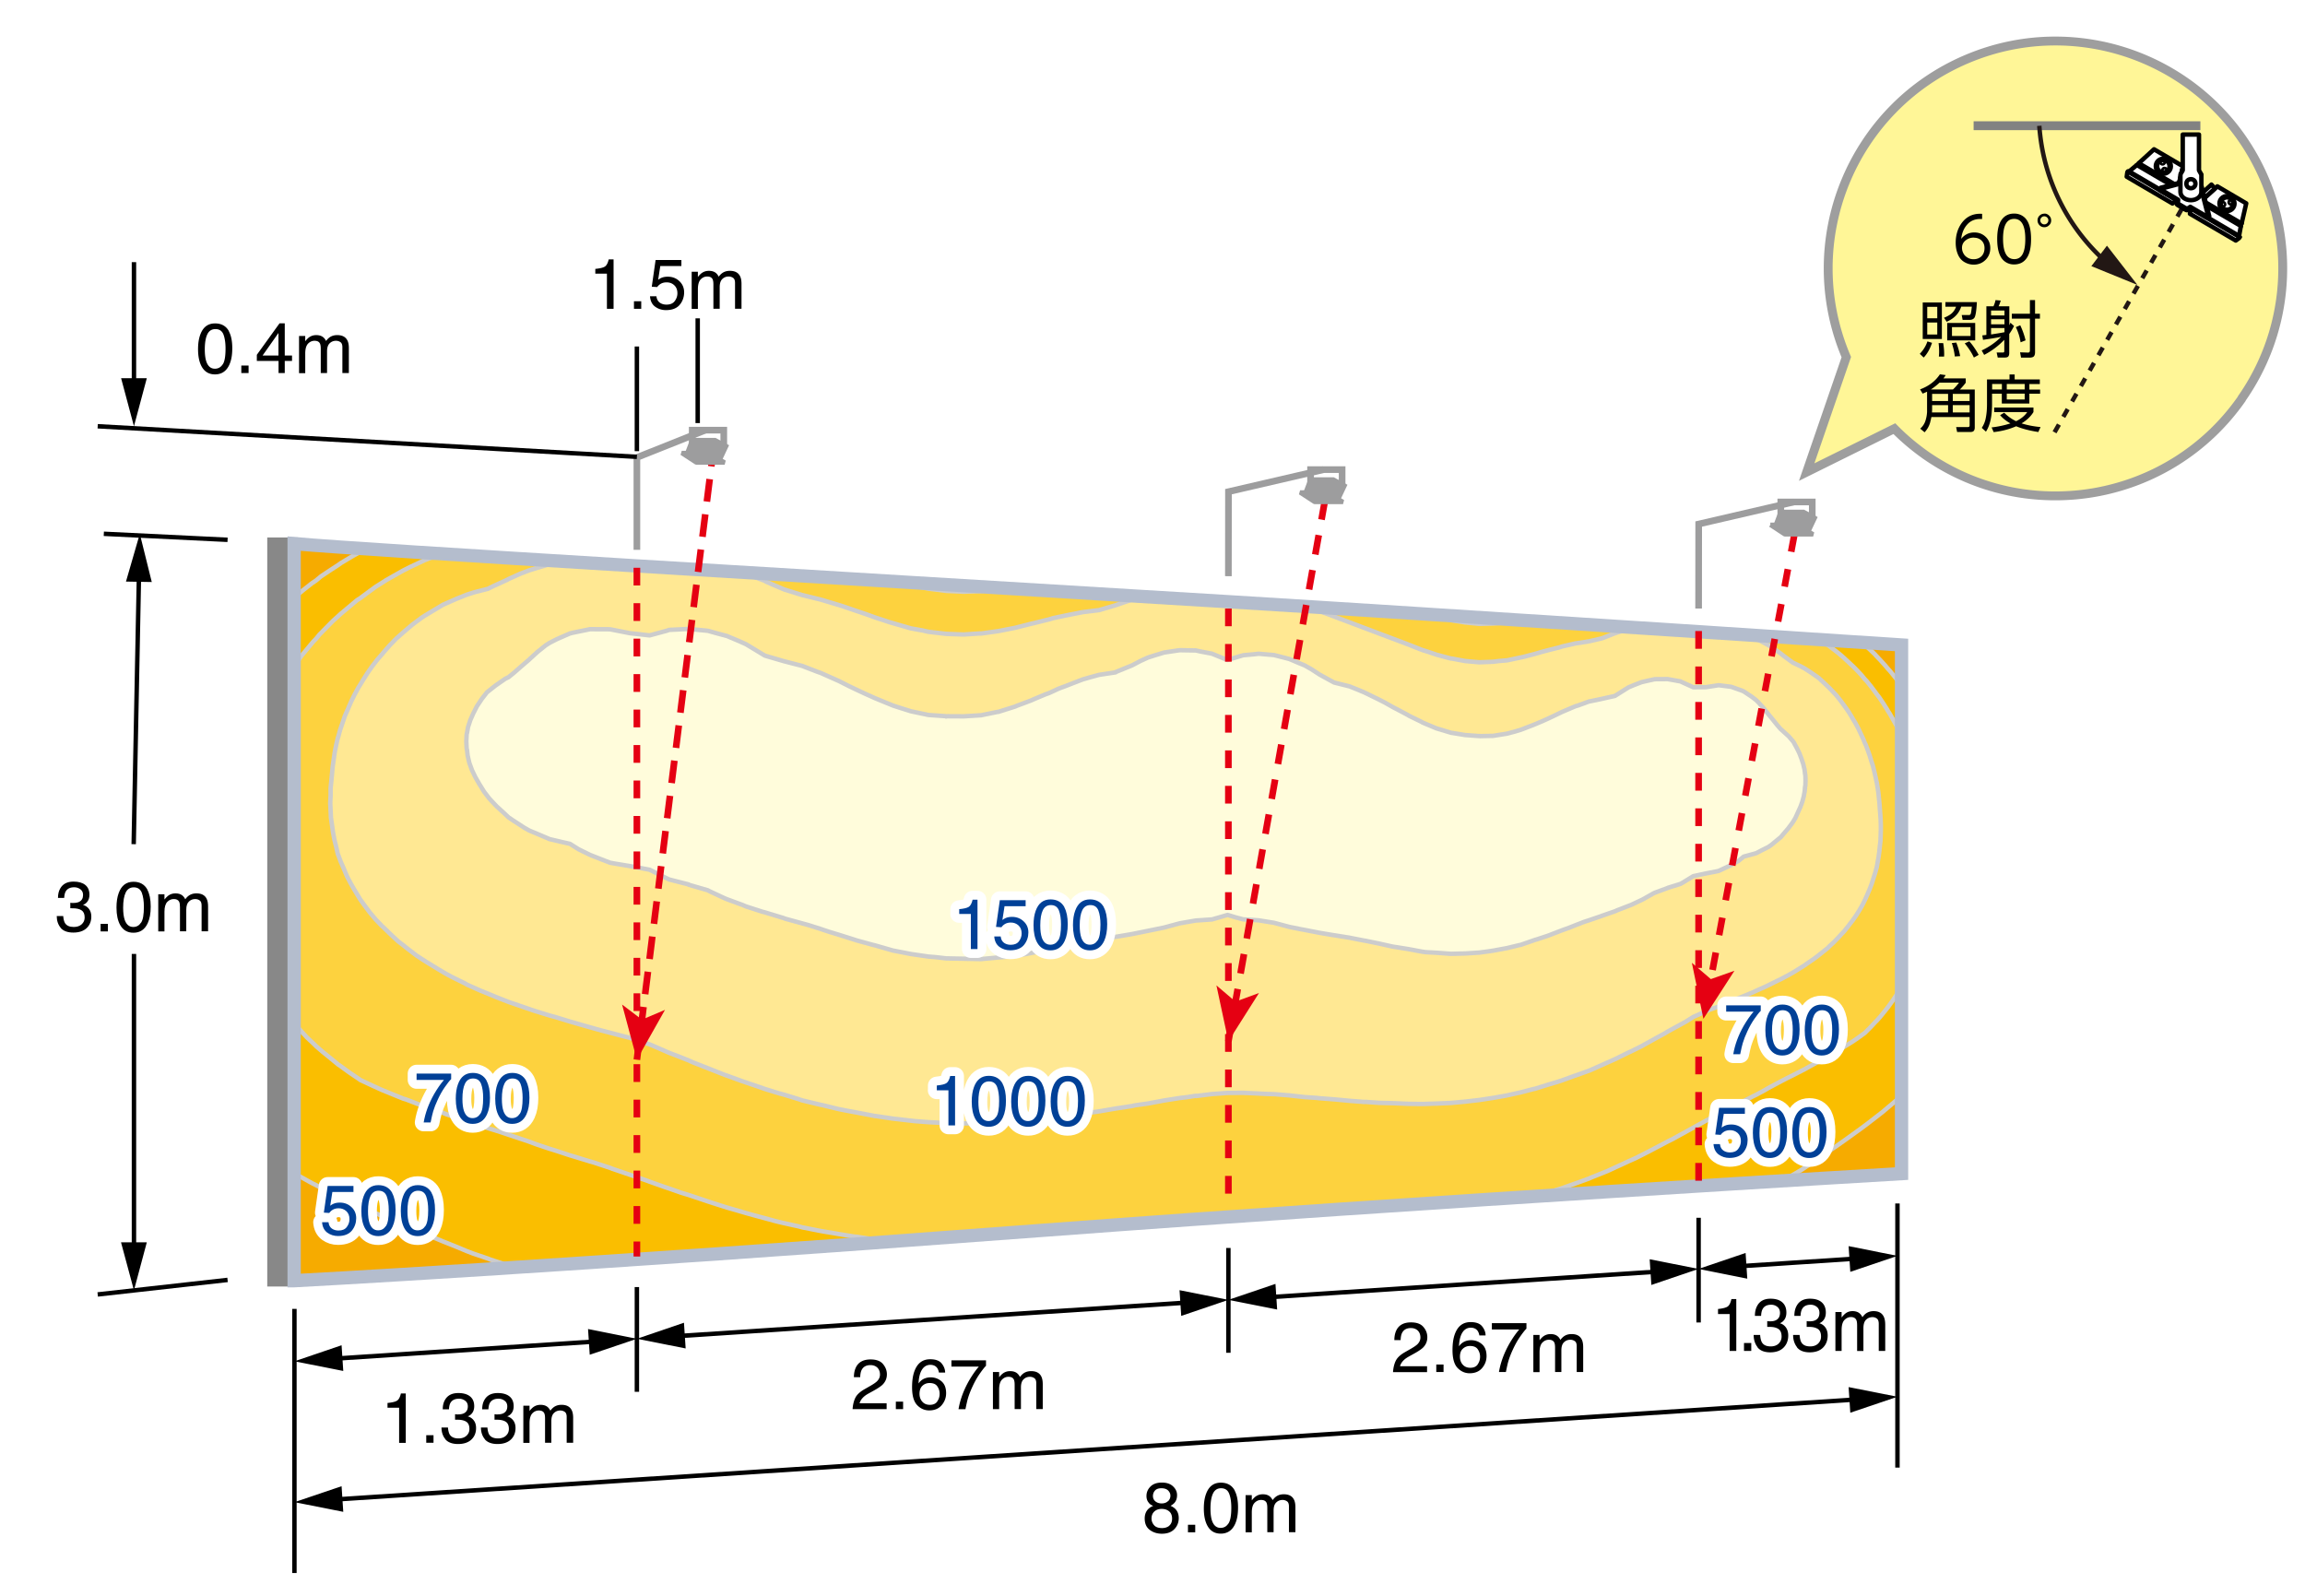 <svg xmlns="http://www.w3.org/2000/svg" id="a" viewBox="0 0 260 180"><defs><style>.f,.g,.h,.i{fill:none}.f,.i{stroke-miterlimit:10}.f,.h,.l,.q{stroke-width:.5px}.r{fill:#004097}.h,.q,.s{stroke-linecap:round;stroke-linejoin:round}.l{stroke-linejoin:bevel}.l,.t{fill:#9d9d9e}.i,.l{stroke:#9d9d9e}.s{stroke:#fff;stroke-width:2px}.q,.s{fill:#fff}.f,.h,.q{stroke:#000}.g{stroke:#e50012;stroke-dasharray:2 2}.g,.i{stroke-width:.75px}.x{fill:#e50012}</style></defs><path d="M0 0h260v180H0z" style="fill:#fff"/><path d="M252.85 45c-8.12 11.6-24.11 14.42-35.71 6.29-.01 0-.03-.02-.04-.03-1.22-.87-2.37-1.84-3.42-2.91l-9.89 4.9 4.47-12.97c-5.53-13.03.55-28.08 13.58-33.61 13.03-5.53 28.08.55 33.61 13.58A25.626 25.626 0 0 1 252.83 45l.03-.02Z" style="fill:#fff697;stroke:#9e9e9e"/><path d="M248.2 14.18h-25.58" style="stroke:#828282;stroke-miterlimit:10;fill:none"/><path d="m246.1 23.56-14.46 25.39" style="stroke-dasharray:1 1;stroke:#221714;stroke-width:.5px;stroke-miterlimit:10;fill:none"/><path d="M237.53 29.52a22.661 22.661 0 0 1-7.5-15.33" style="stroke:#221714;stroke-width:.5px;stroke-miterlimit:10;fill:none"/><path d="m237.66 27.71 3.44 4.43-5.2-2.12 1.76-2.31z" style="fill:#221714"/><path d="M217.93 38.67c-.23.69-.54 1.24-.94 1.66l-.44-.42c.4-.42.69-.89.86-1.4l.52.16Zm-1.05-4.55h2.16v4.12h-2.16v-4.12Zm1.64.49h-1.13v1.29h1.13v-1.29Zm0 1.77h-1.13v1.35h1.13v-1.35Zm.67 2.32c.07.42.11.83.11 1.22 0 .08 0 .18-.01.3h-.59c.02-.18.03-.36.03-.56 0-.32-.02-.64-.06-.96h.52Zm.25-4.11v-.51h3.55c-.05.98-.15 1.57-.28 1.76-.11.16-.29.24-.53.24h-.8l-.1-.55h.77c.11.02.19-.02.23-.1.05-.08.09-.37.14-.84h-1.2c-.25.77-.79 1.34-1.64 1.7l-.3-.45c.33-.13.61-.28.83-.46.24-.2.41-.46.53-.78h-1.2Zm3.36 1.84v1.97h-3.16v-1.97h3.16Zm-2.13 2.22c.19.49.34.99.43 1.52l-.6.04a7.17 7.17 0 0 0-.34-1.51l.51-.06Zm1.6-1.75h-2.09v1h2.09v-1Zm-.13 1.61c.18.19.37.43.57.73.2.29.36.56.48.79l-.54.3c-.22-.49-.56-1.02-1.03-1.6l.52-.23ZM225.74 37.99c-.43.09-1.12.21-2.06.34l-.08-.5c.16-.02.31-.03.46-.05v-3.23h.8c.11-.24.19-.47.23-.7l.59.05c-.06.21-.14.43-.24.65h1.21v2.14c.03-.07.08-.17.12-.29l.41.37c-.16.33-.34.63-.54.9v2.13c0 .2-.04.34-.12.42-.07.08-.21.11-.41.11h-.77l-.12-.57h.67c.07 0 .11 0 .14-.02.03-.02.05-.07.05-.15v-1.26c-.66.69-1.42 1.26-2.27 1.7l-.28-.5c.86-.41 1.59-.92 2.19-1.53Zm.36-2.96h-1.51v.55h1.51v-.55Zm0 .98h-1.51v.57h1.51v-.57Zm0 1.46V37h-1.51v.72h.03c.66-.1 1.15-.18 1.48-.25Zm2.87-3.62h.58v1.54h.55v.55h-.55v3.78c0 .23-.05.39-.15.49-.08.08-.25.13-.5.13h-.93l-.11-.6.89.03h.02c.13 0 .2-.08.2-.23v-3.6h-2.04v-.55h2.04v-1.54Zm-1.09 2.84c.27.57.47 1.14.6 1.7l-.56.22a5.9 5.9 0 0 0-.54-1.71l.5-.21ZM219.22 42.68h2.51v.49c-.18.25-.4.5-.66.77h1.68v4.28c0 .18-.04.31-.13.4-.08.08-.21.11-.39.11h-1.47l-.11-.56h1.33c.13 0 .19-.06.19-.18v-.95h-4.31c-.05.23-.1.44-.15.64-.12.41-.33.77-.62 1.08l-.49-.41c.28-.25.48-.55.59-.9.1-.31.16-.63.18-.97v-2.3c-.12.06-.28.13-.5.22l-.29-.48c.98-.36 1.73-.93 2.24-1.7l.65.09c-.09.15-.18.28-.26.38Zm-.44.48c-.3.28-.62.54-.98.77h2.49c.19-.17.42-.42.68-.77h-2.19Zm-.86 3.36h1.82v-.82h-1.8v.26c0 .24 0 .43-.02.56Zm1.82-2.09h-1.8v.8h1.8v-.8Zm2.43 0h-1.9v.8h1.9v-.8Zm-1.9 2.09h1.9v-.82h-1.9v.82ZM224.13 42.8h2.54v-.56h.58v.56h2.84v.52h-1.18v.62h1.21v.47h-1.21v1.11h-3.11v-1.11h-1.1v1.22c0 1.34-.23 2.36-.69 3.06l-.47-.43c.23-.35.39-.73.46-1.16.09-.46.13-.96.13-1.5v-2.8Zm3.91 4.96c.64.2 1.35.34 2.13.41l-.25.56c-.97-.15-1.81-.36-2.5-.65-.78.34-1.62.56-2.54.66l-.23-.53c.72-.08 1.43-.23 2.12-.45-.49-.28-.88-.59-1.16-.93l.46-.28c.39.4.84.72 1.34.96.56-.27.98-.61 1.26-1.03h-3.73v-.51h4.43v.51c-.31.5-.75.92-1.33 1.27Zm-2.23-4.45h-1.1v.62h1.1v-.62Zm2.57 0h-2.02v.62h2.02v-.62Zm0 1.09h-2.02v.66h2.02v-.66ZM223.59 24.7h-.21c-.59 0-1.07.19-1.43.57-.41.43-.65.98-.73 1.67.39-.48.88-.72 1.48-.72.5 0 .92.16 1.26.48.36.33.54.76.54 1.29s-.18.97-.54 1.33c-.36.35-.8.53-1.33.53-.4 0-.76-.11-1.1-.32-.33-.21-.57-.52-.72-.93-.14-.36-.21-.77-.21-1.22 0-.81.2-1.51.59-2.1.52-.78 1.25-1.17 2.16-1.17.07 0 .14 0 .23.01v.6Zm-.95 2.1c-.32 0-.61.09-.86.27-.31.22-.47.51-.47.88 0 .22.05.43.16.63.1.19.24.34.42.45.21.14.45.21.72.21.36 0 .66-.11.89-.33.23-.23.35-.54.35-.93 0-.33-.1-.6-.3-.81-.23-.24-.53-.36-.91-.36ZM227.19 24.09c.38 0 .71.1 1 .3.61.41.91 1.27.91 2.58 0 .95-.16 1.67-.49 2.14-.33.48-.81.72-1.44.72-.36 0-.69-.1-.98-.3-.61-.41-.91-1.27-.91-2.57 0-.96.16-1.68.49-2.15.33-.48.81-.72 1.42-.72Zm0 .6c-.84 0-1.25.75-1.25 2.25s.42 2.29 1.27 2.29 1.24-.76 1.24-2.27-.42-2.27-1.25-2.27ZM230.61 24.09c.22 0 .4.09.56.26.13.14.2.31.2.51 0 .23-.08.42-.26.57-.14.13-.31.2-.51.2-.23 0-.42-.08-.57-.25a.769.769 0 0 1-.2-.52c0-.22.08-.41.25-.56.14-.13.32-.2.53-.2Zm-.02.31c-.13 0-.24.05-.33.15a.448.448 0 0 0 .03.64c.09.08.19.12.3.12.14 0 .25-.05.34-.15.08-.09.12-.19.12-.31 0-.13-.05-.24-.15-.33a.43.43 0 0 0-.31-.12Z"/><path d="m245.05 22.95.36-.26.08-.13-.06-.13.21-1.12-.02-.15.09-.13.53-2.27-3.27-1.92-1.72 1.57-.06.15-.15.05-.88.73-.14.01-.07.14-.06.44 5.16 3.02z" class="q"/><path d="m246.162 19.092.575.133-.328 1.412-.575-.133z" class="q"/><circle cx="244.02" cy="18.75" r=".85" class="h"/><circle cx="244.02" cy="18.75" r=".7" class="h"/><circle cx="243.93" cy="18.29" r=".15" class="h"/><circle cx="244.16" cy="19.2" r=".15" class="h"/><path d="m240.02 19.35 5.47 3.21M240.16 19.34l5.27 3.09M241.04 18.61l4.6 2.7M241.19 18.56l4.43 2.6M241.25 18.41l4.46 2.62" class="h"/><path d="m247.02 24.11.06-.44.08-.14.14-.01.87-.73.15-.05.06-.15 1.73-1.57 3.26 1.92-.52 2.27-.1.13.02.15-.21 1.12.07.13-.08.13-.36.26-5.17-3.02z" class="q"/><path d="m248.77 22.233-.396-.436 1.072-.976.397.436z" class="q"/><circle cx="251.2" cy="22.96" r=".85" class="h"/><circle cx="251.2" cy="22.96" r=".7" class="h"/><circle cx="251.64" cy="22.81" r=".15" class="h"/><circle cx="250.74" cy="23.05" r=".15" class="h"/><path d="m252.63 26.74-5.47-3.21M252.56 26.61l-5.26-3.09M252.77 25.49l-4.6-2.7M252.75 25.34l-4.43-2.6M252.85 25.21l-4.47-2.62M248.08 20.02l1.12 4.37-.09.16-.16.04-1.89-1.11-.38.23-.09-.02-.98-.58-.07-.07.03-.44-1.9-1.11-.04-.16.09-.15 4.36-1.16h0z" class="h"/><path d="m248 20.16 1.03 4.01-.09.14-.14.04-1.74-1.02-.34.22-.09-.02-.9-.53-.06-.07.02-.4-1.74-1.02-.03-.14.08-.15 4-1.06h0z" class="q"/><path d="M248.31 19.67v1.98c0 .51-.53.93-1.18.93s-1.18-.41-1.18-.93v-1.98l.26-.46v-4.03h1.83v4.03l.26.46Z" class="q"/><circle cx="247.13" cy="20.72" r=".51" class="h"/><path d="M30.52 61h2.73v83.74h-2.73z" style="fill:#888;stroke:#888;stroke-width:.75px;stroke-miterlimit:10"/><path d="m33.16 61.54 181.13 11.28v59.63L33.16 144.34v-82.8z" style="fill:#f6ab00;stroke:#ccc;stroke-linecap:round;stroke-linejoin:round;stroke-width:.5px"/><path d="m41.01 62.03-.39.22-.94.53-1.22.73-.31.22-.83.54-1.11.74-.55.46-.48.32-.99.78-.92.76-.12.1v64.92l.68.35 1.39.77.44.22 1.03.54 1.46.69.08.03 1.57.75.82.37.82.37 1.63.71 1.7.73.73.3 1 .39 1.41.6.3.12 1.71.72.38.15 1.32.53 1.05.44.68.26 1.68.57.3.12 2 .65 143.55-9.42 1.18-.67.17-.11.98-.58.39-.26.63-.43.73-.51.24-.14.95-.67.17-.11.79-.53.55-.39.4-.28.93-.67.89-.64.44-.33.44-.33.84-.65.04-.03.77-.6.54-.46.23-.19.73-.62.35-.32V77.03l-.06-.08-.48-.61-.52-.64-.25-.27-.29-.35-.58-.64-.44-.46-.17-.19-.65-.62-.5-.46-.21-.19c-.5-.03-169.12-10.54-169.12-10.54Z" style="fill:#fabe00;stroke:#ccc;stroke-linecap:round;stroke-linejoin:round;stroke-width:.5px"/><path d="M162.03 69.57h.03l1.61.38 1.6.26 1.58.16 1.58-.04 1.57-.13.65-.1 34.78 2.17.9.59.11.09.83.64.4.33.37.33.7.65.27.25.38.38.6.64.35.43.19.19.51.63.48.64.15.21.31.4.42.62.4.63.18.31.19.29.35.62.34.6.31.62.12.28v28.99l-.35.56-.4.61-.43.6-.13.18-.35.44-.5.62-.46.52-.09.08-.58.62-.61.61-.05.05-.82.59-.51.35-.46.29-.88.54-.17.09-1.09.65-.08.06-1.1.6-.25.14-.93.5-.44.25-.82.42-.54.28-.75.37-.63.33-.64.34-.75.4-.48.28-.91.49-.35.17-1.05.54-.29.15-1.12.55-.25.14-1.17.59-.13.08-1.29.7-1.23.67-.21.12-1.05.58-.39.21-.9.5-.55.27-.79.42-.67.35-.7.37-.77.39-.65.33-.83.37-.73.34-.75.34-.88.41-.62.25-1.21.48-.29.13-1.51.55-.29.1-1.24.44-1.23.38-.3.07-1.54.48-1.03.26-72.01 4.73-1.35-.13-2.04-.31-.39-.04-1.66-.27-1.67-.28-.4-.07-2.08-.41-.4-.11-1.7-.37-.87-.21-1.24-.34-1.08-.29-1.05-.29-1.19-.35-.95-.27-1.13-.36-1.03-.33-1-.34-1.17-.39-.83-.25-1.36-.48-.6-.2-1.61-.57-.31-.12-1.91-.66-2.02-.69-.22-.09-1.86-.61-.39-.11-1.8-.55-.47-.14-1.71-.56-.58-.18-1.5-.5-.8-.3-1.25-.42-1.08-.36-1.07-.36-1.27-.39-.93-.3-1.42-.45-.75-.28-1.63-.55-.45-.19-1.94-.68-.15-.03-1.95-.75-.31-.09-1.58-.64-.85-.35-.93-.42-1.52-.71-.08-.07-1.13-.76-1.1-.8-.16-.1-.86-.71-.95-.77-.67-.58-.24-.24-.83-.78-.76-.83-.68-.75V75.14l.24-.34.6-.82.64-.77.67-.81.36-.37.35-.44.75-.76.79-.8.59-.53.28-.26.9-.75.94-.79.35-.22.7-.52 1.05-.77.7-.44.5-.32 1.27-.72.66-.37.73-.37 1.49-.7.19-.09 1.6-.62 52.42 3.26.82.21 2 .37 1.98.25 1.97.09 1.96-.07 1.94-.18h.03l49.4 3.08z" style="fill:#fdd23e;stroke:#ccc;stroke-linecap:round;stroke-linejoin:round;stroke-width:.5px"/><path d="m128.29 67.46-.61.18-1.26.43-.58.2-1.29.38-.57.17-1.86.23-.71.14-1.17.23-1.47.31-.42.13-1.9.47h-.03l-1.89.48-.61.12-1.32.26-1.94.27-.12-.01-1.84.12-1.97-.07-1.98-.23-.76-.17-1.24-.22-2.01-.58-.38-.11-1.64-.54-1.03-.37-1.01-.34-1.66-.57-.39-.12-2.07-.62-.69-.17-1.39-.34-2.03-.63-2.01-.86-.17-.11-2.13-.81h-.07l-7.23-.34-8.95-.55-4.65-.41-1.24.23-1.39.41-.91.28-1 .38-1.33.6-.22.12-1.52.69-.6.3-1.53.39-.82.26-1.13.45-1.25.55-.34.15-1.25.75-.8.48-.38.25-1.03.77-.92.78-.08.07-.77.68-.77.79-.7.8-.19.23-.47.54-.62.8-.54.77-.51.81-.31.51-.19.3-.43.79-.4.81-.35.82-.35.79-.28.83-.27.79-.2.76-.04.07-.19.83-.16.79-.12.83-.12.84-.07.8-.08.83-.08.8v.84l-.04.83.04.8.04.84.12.84.11.8.16.84.2.8.19.84.04.07.28.76.35.8.35.84.44.84.46.79.51.84.08.14.47.65.62.83.7.83.66.69.12.1.85.83.88.82.58.44.42.34 1.07.82.92.6.27.17 1.33.81.79.47.61.33 1.54.76.23.14 1.46.65.89.36 1.01.42 1.33.52.67.23 1.66.57.55.19 1.75.54.66.18 1.63.5.87.25 1.4.4 1.22.34 1.03.27 1.64.43.6.15 1.73.58.49.15 1.3.56.91.4.87.33 1.32.52.48.22 1.69.66.07.03 1.82.72.27.09 1.7.62.44.15 1.56.53.57.2 1.58.49.53.14 1.7.52.4.14 2.08.5.13.02 1.94.47.91.18 1.14.21 2.04.39h.06l1.96.29 2.01.23.42.05 1.58.12 1.98.1 1.97.04 1.96-.03 1.94-.05 1.93-.11 1.92-.18 1.9-.23 1.89-.21 1.7-.25.18-.04 1.86-.26 1.86-.32 1.84-.28.35-.08 1.48-.21 1.81-.34 1.78-.28.8-.09.99-.16.03.03 1.78-.22 1.77-.13 1.76-.01 1.74.08.97.05.77.02 1.72.14 1.72.19 1.35.09.35.04 1.69.13 1.68.16 1.67.13.13-.01 1.53.11 1.65.04 1.64.07 1.6.02 1.62-.05 1.61-.07 1.6-.15 1.58-.18 1.58-.24 1.25-.22.32-.06 1.56-.35 1.5-.39h.05l1.54-.48.85-.25.68-.22 1.43-.52.1-.03 1.51-.54.29-.12 1.21-.54.38-.17 1.12-.5.4-.2 1.08-.53.31-.14 1.17-.58.19-.11 1.23-.68.05-.03 1.14-.62.32-.2.88-.48.57-.31.6-.33.84-.53.32-.14 1.12-.5.38-.17 1.04-.37.66-.28.76-.31.87-.36.54-.22 1-.41.4-.19 1.06-.47.33-.16.99-.49.4-.19.81-.43.57-.32.52-.32.84-.53.13-.1.89-.61.35-.26.45-.36.75-.6.15-.16.51-.47.6-.62.23-.26.32-.33.49-.62.47-.61.06-.08.36-.51.38-.61.34-.59.25-.51.05-.1.27-.61.25-.59.23-.61.19-.6.19-.59.15-.56.02-.05.1-.58.11-.61.08-.6.06-.59.07-.61.02-.6.02-.59v-.61l-.02-.58-.04-.61-.05-.61-.04-.58-.06-.61-.06-.61-.09-.59-.1-.61-.02-.05-.11-.54-.14-.61-.15-.62-.19-.59-.19-.62-.21-.59-.23-.62-.11-.21-.16-.41-.28-.6-.29-.62-.34-.63-.26-.42-.1-.18-.38-.63-.43-.61-.43-.58-.04-.06-.51-.64-.58-.61-.21-.22-.45-.43-.71-.66-.19-.14-.72-.5-.65-.42-.47-.26-.89-.42-.35-.25-.9-.67-.13-.11-.79-.57-.6-.38-.55-.29-.84-.44-.75-.28-4.9-.31-4.33-.27-4.36-.27h-.05l-1.48.5-.12.04-1.38.54-1.5.35-1.01.16-.5.07-1.53.35-.29.1-1.24.31-.75.2-.79.23-1.23.32-.32.07-1.56.33-.94.08-.63.08-1.58.06-1.58-.14-1.5-.28h-.1l-1.61-.43-1.1-.37-.52-.16-1.07-.42-.53-.21h0l-10.58-3.99-19.97-1.25z" style="fill:#ffe893;stroke:#ccc;stroke-linecap:round;stroke-linejoin:round;stroke-width:.5px"/><path d="m134.92 103.83 1.78-.12.85-.24.92-.27.89.27.87.23 1.74.11 1.74.28.11.03 1.61.43 1.23.25.49.09 1.7.33 1.48.25.21.03 1.68.27 1.67.33h.05l1.61.33 1.47.33.18.03 1.64.26 1.6.3.36.05 1.26.07 1.61.12 1.6-.04 1.58-.1.98-.13.6-.09 1.57-.29 1.32-.32.24-.05 1.55-.54.27-.08 1.27-.42.59-.23.94-.36.83-.3.7-.28 1.01-.39.5-.16 1.38-.47.12-.05 1.5-.52.16-.08 1.32-.51.29-.11 1.19-.56.16-.08 1.15-.65.16-.08 1.44-.53.02-.02 1.45-.45.28-.16 1.03-.63.13-.08 1.44-.31 1.04-.2.38-.08 1.15-.54.27-.13.81-.46.6-.49.49-.13.91-.25.69-.36.7-.35.33-.23.75-.62.31-.25.3-.36.51-.59.46-.61.11-.16.26-.43.28-.62.28-.61.22-.59.17-.62.11-.61.04-.49.03-.11.02-.62-.02-.59-.03-.13-.06-.49-.15-.63-.2-.6-.24-.63-.3-.6-.35-.64-.06-.08-.48-.56-.68-.62-.22-.19-.4-.46-.52-.65-.47-.57-.04-.05-.51-.65-.57-.63-.27-.27-.51-.39-.89-.59-.2-.09-1.21-.43-1.42-.18-1.42.22-1.44.01-1.26-.57-.18-.09-1.45-.26-1.46.01-.68.15-.79.18-.91.35-.57.24-.56.35-.92.58-.03.03-1.47.33-.85.18-.65.13-1.2.44-.31.09-1.11.47-.42.18-.87.42-.66.31-.66.3-.88.37-.51.2-1.04.4-.66.2-.9.24-1.57.25-1.5.03-.08-.01h-.07l-1.51-.11-1.6-.26-1.59-.48h-.02l-1.62-.68-.08-.06-1.44-.7-.08-.06-1.28-.68-.36-.18-.97-.55-.68-.35-.76-.37-.9-.44-.77-.32-.9-.36-1.68-.42h-.03l-1.39-.76-.27-.15-.92-.6-.78-.44-.71-.29-1.01-.43-1.56-.4-.16-.04-1.74-.15-.52.06-1.22.11-1.51.45-.25.08-.28-.1-1.49-.61-1.27-.24-.54-.12-1.79-.03-.17.02-1.61.24-1.09.33-.72.23-.84.38-.99.52-.32.13-1.52.62v.03l-1.86.28-1.03.28-.83.24-1.04.4-.84.33-.81.3-1.08.5-.45.16-1.45.61-.12.06-1.71.64-.09.05-1.93.61-.03-.01-1.91.39-1.96.12-1.87-.01-.1.03-.09-.04-1.89-.13-2-.42-1.11-.35-.9-.29-1.34-.55-.68-.28-1.16-.52-.88-.41-.88-.42-1.17-.59-.56-.25-1.51-.67-.4-.14-1.68-.65-.9-.23-1.2-.31-2.08-.61-.03-.01-1.32-.8-.81-.49-.81-.36-1.33-.56-1.16-.31-1-.28-2.17-.21-2.19.11-.25.09-1.96.53-2.22-.25-2.24-.44-2.25-.01-1.95.4-.32.08-1.45.63-.84.43-.44.28-.95.76-.84.77-.07.07-.78.67-.88.77-.67.55-.37.18-1.11.77-.86.68-.11.09-.59.76-.53.8-.41.8-.34.77-.26.8-.11.65-.04.13-.04.82.04.81.04.14.07.65.19.82.3.82.38.79.48.83.49.79.44.58.19.24.78.83.86.79.51.48.52.35 1.26.82.55.31 1.17.49 1.13.48 1.49.35.8.18.97.61 1.3.64.43.17 1.82.71.61.11 1.63.27 2.22.41.21.1 1.58.8.42.2 2.19.56.03.04 2.14.62.24.13 1.68.78.24.1 1.77.65.37.16 1.89.61.24.06 2.11.64.17.07 1.93.53.69.19 1.39.44.95.32 1.12.34 1.27.4.78.25 1.68.46.36.09 2.02.58.32.06 1.69.33 2 .29.76.06 1.22.14 1.97.04 1.96.04 1.94-.18 1.5-.13.43-.04 1.92-.36 1.9-.32.18-.03 1.71-.38 1.79-.38h.09l1.86-.38 1.86-.31.2-.03 1.64-.28 1.83-.37.49-.1 1.32-.27 1.66-.45.12-.03 1.79-.31" style="stroke:#ccc;stroke-linecap:round;stroke-linejoin:round;fill:#fffcdb;stroke-width:.5px"/><path d="M33.19 144.46s28.82-1.5 84.65-5.7c43.13-3.24 96.65-6.38 96.65-6.38V72.75s-53.43-3.51-75.93-4.88C91.38 65 41.99 62.1 33.18 61.32v83.14Z" style="fill-rule:evenodd;stroke:#b4bdcd;stroke-width:1.5px;stroke-miterlimit:10;fill:none"/><path d="m138.56 64.99.01-9.53 10.75-2.49M71.84 62.02V51.6l7.73-3.08" class="i"/><path d="M71.84 64.04v77.69M138.56 68.64v67.77M191.6 71.18v62.69M71.84 119.53l8.55-68.19-8.02 63.99" class="g"/><path d="m71.84 119.53-1.67-6.22 2.24 1.7 2.6-1.1-3.17 5.62z" class="x"/><path d="m138.56 117.46 11.05-61.91-10.3 57.74" class="g"/><path d="m138.56 117.46-1.35-6.31 2.15 1.83 2.65-.97-3.45 5.45z" class="x"/><path d="m202.41 60.27-9.49 50.48" class="g"/><path d="m192.14 114.92-1.3-6.32 2.14 1.84 2.66-.94-3.5 5.42z" class="x"/><path d="m77.91 49.39-.71 1.86 1.34.79 2.88-.07.82-1.75-1.53-.83h-2.8z" class="t"/><path d="M78.08 50.75v-2.23h3.56v1.69" class="i"/><path d="m76.9 51.1 1.64 1.07h3.2l-1.88-1.07H76.9z" class="l"/><path d="m147.66 53.84-.71 1.86 1.34.79 2.88-.07.82-1.74-1.53-.84h-2.8z" class="t"/><path d="M147.83 55.2v-2.23h3.56v1.69" class="i"/><path d="m146.65 55.55 1.64 1.07h3.2l-1.88-1.07h-2.96z" class="l"/><path d="m191.6 68.64.01-9.53 10.75-2.49" class="i"/><path d="m200.69 57.49-.7 1.85 1.33.8 2.88-.07.83-1.75-1.53-.83h-2.81z" class="t"/><path d="M200.87 58.85v-2.23h3.55v1.69" class="i"/><path d="m199.69 59.2 1.63 1.07h3.2l-1.88-1.07h-2.95z" class="l"/><path d="M108.2 103.09v-.54c.51-.05.86-.13 1.06-.25.2-.12.35-.39.45-.82h.55v5.57h-.75v-3.96h-1.32ZM112.87 105.62c.05.4.23.68.56.83.17.08.36.12.58.12.42 0 .73-.13.93-.4s.3-.56.3-.88c0-.39-.12-.69-.36-.91-.24-.21-.52-.32-.86-.32-.24 0-.45.05-.62.14s-.32.22-.44.39l-.61-.04.43-3.01h2.91v.68h-2.38l-.24 1.55c.13-.1.25-.17.37-.22.21-.09.45-.13.72-.13.51 0 .95.17 1.3.5.36.33.54.75.54 1.26s-.16.99-.49 1.4c-.33.4-.85.61-1.56.61-.46 0-.86-.13-1.21-.38-.35-.26-.55-.65-.59-1.18h.73ZM120.06 102.35c.25.46.38 1.09.38 1.89 0 .76-.11 1.39-.34 1.89-.33.71-.86 1.07-1.61 1.07-.67 0-1.17-.29-1.5-.88-.27-.49-.41-1.14-.41-1.96 0-.64.08-1.18.25-1.64.31-.85.86-1.27 1.67-1.27.72 0 1.25.3 1.57.89Zm-.7 3.73c.22-.32.32-.92.32-1.8 0-.64-.08-1.16-.23-1.57-.16-.41-.46-.62-.91-.62-.41 0-.72.19-.91.58-.19.39-.29.96-.29 1.72 0 .57.06 1.03.18 1.38.19.53.51.79.96.79.37 0 .66-.16.87-.48ZM124.51 102.35c.25.46.38 1.09.38 1.89 0 .76-.11 1.39-.34 1.89-.33.71-.86 1.07-1.61 1.07-.67 0-1.17-.29-1.5-.88-.27-.49-.41-1.14-.41-1.96 0-.64.08-1.18.25-1.64.31-.85.86-1.27 1.67-1.27.72 0 1.25.3 1.57.89Zm-.7 3.73c.22-.32.32-.92.32-1.8 0-.64-.08-1.16-.23-1.57-.16-.41-.46-.62-.91-.62-.41 0-.72.19-.91.58-.19.39-.29.96-.29 1.72 0 .57.06 1.03.18 1.38.19.53.51.79.96.79.37 0 .66-.16.87-.48ZM105.67 122.98v-.54c.51-.05.86-.13 1.06-.25.2-.12.35-.39.45-.82h.55v5.57h-.75v-3.96h-1.32ZM113.09 122.25c.25.46.38 1.09.38 1.89 0 .76-.11 1.39-.34 1.89-.33.71-.86 1.07-1.61 1.07-.67 0-1.17-.29-1.5-.88-.27-.49-.41-1.14-.41-1.96 0-.64.08-1.18.25-1.64.31-.85.86-1.27 1.67-1.27.72 0 1.25.3 1.57.89Zm-.71 3.72c.22-.32.32-.92.32-1.8 0-.64-.08-1.16-.23-1.57-.16-.41-.46-.62-.91-.62-.41 0-.72.19-.91.58-.19.39-.29.96-.29 1.72 0 .57.06 1.03.18 1.38.19.53.51.79.96.79.37 0 .66-.16.87-.48ZM117.54 122.25c.25.46.38 1.09.38 1.89 0 .76-.11 1.39-.34 1.89-.33.71-.86 1.07-1.61 1.07-.67 0-1.17-.29-1.5-.88-.27-.49-.41-1.14-.41-1.96 0-.64.08-1.18.25-1.64.31-.85.86-1.27 1.67-1.27.72 0 1.25.3 1.57.89Zm-.71 3.72c.22-.32.32-.92.32-1.8 0-.64-.08-1.16-.23-1.57-.16-.41-.46-.62-.91-.62-.41 0-.72.19-.91.58-.19.39-.29.96-.29 1.72 0 .57.06 1.03.18 1.38.19.53.51.79.96.79.37 0 .66-.16.87-.48ZM121.99 122.25c.25.46.38 1.09.38 1.89 0 .76-.11 1.39-.34 1.89-.33.71-.86 1.07-1.61 1.07-.67 0-1.17-.29-1.5-.88-.27-.49-.41-1.14-.41-1.96 0-.64.08-1.18.25-1.64.31-.85.86-1.27 1.67-1.27.72 0 1.25.3 1.57.89Zm-.71 3.72c.22-.32.32-.92.32-1.8 0-.64-.08-1.16-.23-1.57-.16-.41-.46-.62-.91-.62-.41 0-.72.19-.91.58-.19.39-.29.96-.29 1.72 0 .57.06 1.03.18 1.38.19.53.51.79.96.79.37 0 .66-.16.87-.48ZM50.89 121.11v.61c-.18.17-.42.48-.72.91-.3.43-.56.9-.79 1.4-.23.49-.4.93-.52 1.33-.08.26-.17.67-.29 1.25h-.78c.18-1.07.57-2.13 1.17-3.19.36-.62.73-1.16 1.12-1.61h-3.09v-.71h3.89ZM54.89 121.92c.25.46.38 1.09.38 1.89 0 .76-.11 1.39-.34 1.89-.33.71-.86 1.07-1.61 1.07-.67 0-1.17-.29-1.5-.88-.27-.49-.41-1.14-.41-1.96 0-.64.08-1.18.25-1.64.31-.85.86-1.27 1.67-1.27.72 0 1.25.3 1.57.89Zm-.71 3.72c.22-.32.32-.92.32-1.8 0-.64-.08-1.16-.23-1.57-.16-.41-.46-.62-.91-.62-.41 0-.72.19-.91.58-.19.39-.29.96-.29 1.72 0 .57.06 1.03.18 1.38.19.53.51.79.96.79.37 0 .66-.16.87-.48ZM59.34 121.92c.25.46.38 1.09.38 1.89 0 .76-.11 1.39-.34 1.89-.33.71-.86 1.07-1.61 1.07-.67 0-1.17-.29-1.5-.88-.27-.49-.41-1.14-.41-1.96 0-.64.08-1.18.25-1.64.31-.85.86-1.27 1.67-1.27.72 0 1.25.3 1.57.89Zm-.71 3.72c.22-.32.32-.92.32-1.8 0-.64-.08-1.16-.23-1.57-.16-.41-.46-.62-.91-.62-.41 0-.72.19-.91.58-.19.39-.29.96-.29 1.72 0 .57.06 1.03.18 1.38.19.53.51.79.96.79.37 0 .66-.16.87-.48ZM198.61 113.41v.61c-.18.17-.42.48-.72.91-.3.43-.56.9-.79 1.4-.23.49-.4.93-.52 1.33-.08.26-.17.67-.29 1.25h-.78c.18-1.07.57-2.13 1.17-3.19.36-.62.73-1.15 1.12-1.61h-3.09v-.71h3.89ZM202.61 114.21c.25.46.38 1.09.38 1.89s-.11 1.39-.34 1.89c-.33.71-.86 1.07-1.61 1.07-.67 0-1.17-.29-1.5-.88-.27-.49-.41-1.14-.41-1.96 0-.63.08-1.18.25-1.64.31-.85.86-1.27 1.67-1.27.72 0 1.25.3 1.57.89Zm-.71 3.73c.22-.32.32-.92.32-1.8 0-.63-.08-1.16-.23-1.57s-.46-.62-.91-.62c-.41 0-.72.2-.91.58-.19.39-.29.96-.29 1.72 0 .57.06 1.03.18 1.38.19.53.51.79.96.79.37 0 .66-.16.87-.48ZM207.05 114.21c.25.46.38 1.09.38 1.89s-.11 1.39-.34 1.89c-.33.71-.86 1.07-1.61 1.07-.67 0-1.17-.29-1.5-.88-.27-.49-.41-1.14-.41-1.96 0-.63.08-1.18.25-1.64.31-.85.86-1.27 1.67-1.27.72 0 1.25.3 1.57.89Zm-.7 3.73c.22-.32.32-.92.32-1.8 0-.63-.08-1.16-.23-1.57s-.46-.62-.91-.62c-.41 0-.72.2-.91.58-.19.39-.29.96-.29 1.72 0 .57.06 1.03.18 1.38.19.53.51.79.96.79.37 0 .66-.16.87-.48ZM194 129.04c.05.4.23.68.56.83.17.08.36.12.58.12.42 0 .73-.13.93-.4.2-.27.3-.56.3-.88 0-.39-.12-.69-.36-.91-.24-.21-.52-.32-.86-.32-.24 0-.45.05-.62.14-.17.09-.32.22-.44.39l-.61-.04.43-3.01h2.91v.68h-2.38l-.24 1.55c.13-.1.25-.17.37-.22.21-.09.45-.13.72-.13.51 0 .95.17 1.3.5.36.33.54.75.54 1.26s-.16 1-.49 1.4c-.33.4-.85.61-1.56.61-.46 0-.86-.13-1.21-.38-.35-.26-.55-.65-.59-1.18h.73ZM201.2 125.77c.25.46.38 1.09.38 1.89s-.11 1.39-.34 1.89c-.33.71-.86 1.07-1.61 1.07-.67 0-1.17-.29-1.5-.88-.27-.49-.41-1.14-.41-1.96 0-.63.08-1.18.25-1.64.31-.85.86-1.27 1.67-1.27.72 0 1.25.3 1.57.89Zm-.71 3.73c.22-.32.32-.92.32-1.8 0-.63-.08-1.16-.23-1.57s-.46-.62-.91-.62c-.41 0-.72.2-.91.58-.19.39-.29.96-.29 1.72 0 .57.06 1.03.18 1.38.19.53.51.79.96.79.37 0 .66-.16.87-.48ZM205.65 125.77c.25.46.38 1.09.38 1.89s-.11 1.39-.34 1.89c-.33.71-.86 1.07-1.61 1.07-.67 0-1.17-.29-1.5-.88-.27-.49-.41-1.14-.41-1.96 0-.63.08-1.18.25-1.64.31-.85.86-1.27 1.67-1.27.72 0 1.25.3 1.57.89Zm-.71 3.73c.22-.32.32-.92.32-1.8 0-.63-.08-1.16-.23-1.57s-.46-.62-.91-.62c-.41 0-.72.2-.91.58-.19.39-.29.96-.29 1.72 0 .57.06 1.03.18 1.38.19.53.51.79.96.79.37 0 .66-.16.87-.48ZM37.05 137.85c.05.4.23.68.56.83.17.08.36.12.58.12.42 0 .73-.13.93-.4s.3-.56.3-.88c0-.39-.12-.69-.36-.91-.24-.21-.52-.32-.86-.32-.24 0-.45.05-.62.14s-.32.22-.44.39l-.61-.04.43-3.01h2.91v.68h-2.38l-.24 1.55c.13-.1.25-.17.37-.22.21-.09.45-.13.72-.13.51 0 .95.17 1.3.5.36.33.54.75.54 1.26s-.16.99-.49 1.4c-.33.4-.85.61-1.56.61-.46 0-.86-.13-1.21-.38-.35-.26-.55-.65-.59-1.18h.73ZM44.24 134.58c.25.46.38 1.09.38 1.89 0 .76-.11 1.39-.34 1.89-.33.71-.86 1.07-1.61 1.07-.67 0-1.17-.29-1.5-.88-.27-.49-.41-1.14-.41-1.96 0-.64.08-1.18.25-1.64.31-.85.86-1.27 1.67-1.27.72 0 1.25.3 1.57.89Zm-.71 3.72c.22-.32.32-.92.32-1.8 0-.64-.08-1.16-.23-1.57-.16-.41-.46-.62-.91-.62-.41 0-.72.19-.91.58-.19.39-.29.96-.29 1.72 0 .57.06 1.03.18 1.38.19.53.51.79.96.79.37 0 .66-.16.87-.48ZM48.69 134.58c.25.46.38 1.09.38 1.89 0 .76-.11 1.39-.34 1.89-.33.71-.86 1.07-1.61 1.07-.67 0-1.17-.29-1.5-.88-.27-.49-.41-1.14-.41-1.96 0-.64.08-1.18.25-1.64.31-.85.86-1.27 1.67-1.27.72 0 1.25.3 1.57.89Zm-.71 3.72c.22-.32.32-.92.32-1.8 0-.64-.08-1.16-.23-1.57-.16-.41-.46-.62-.91-.62-.41 0-.72.19-.91.58-.19.39-.29.96-.29 1.72 0 .57.06 1.03.18 1.38.19.53.51.79.96.79.37 0 .66-.16.87-.48Z" class="s"/><path d="M108.2 103.09v-.54c.51-.05.86-.13 1.06-.25.2-.12.35-.39.45-.82h.55v5.57h-.75v-3.96h-1.32ZM112.87 105.62c.05.4.23.68.56.83.17.08.36.12.58.12.42 0 .73-.13.93-.4s.3-.56.3-.88c0-.39-.12-.69-.36-.91-.24-.21-.52-.32-.86-.32-.24 0-.45.05-.62.14s-.32.22-.44.39l-.61-.04.43-3.01h2.91v.68h-2.38l-.24 1.55c.13-.1.25-.17.37-.22.21-.09.45-.13.72-.13.51 0 .95.17 1.3.5.36.33.54.75.54 1.26s-.16.99-.49 1.4c-.33.4-.85.61-1.56.61-.46 0-.86-.13-1.21-.38-.35-.26-.55-.65-.59-1.18h.73ZM120.06 102.35c.25.46.38 1.09.38 1.89 0 .76-.11 1.39-.34 1.89-.33.71-.86 1.07-1.61 1.07-.67 0-1.17-.29-1.5-.88-.27-.49-.41-1.14-.41-1.96 0-.64.08-1.18.25-1.64.31-.85.86-1.27 1.67-1.27.72 0 1.25.3 1.57.89Zm-.7 3.73c.22-.32.32-.92.32-1.8 0-.64-.08-1.16-.23-1.57-.16-.41-.46-.62-.91-.62-.41 0-.72.19-.91.58-.19.39-.29.96-.29 1.72 0 .57.06 1.03.18 1.38.19.53.51.79.96.79.37 0 .66-.16.87-.48ZM124.51 102.35c.25.46.38 1.09.38 1.89 0 .76-.11 1.39-.34 1.89-.33.71-.86 1.07-1.61 1.07-.67 0-1.17-.29-1.5-.88-.27-.49-.41-1.14-.41-1.96 0-.64.08-1.18.25-1.64.31-.85.86-1.27 1.67-1.27.72 0 1.25.3 1.57.89Zm-.7 3.73c.22-.32.32-.92.32-1.8 0-.64-.08-1.16-.23-1.57-.16-.41-.46-.62-.91-.62-.41 0-.72.19-.91.58-.19.39-.29.96-.29 1.72 0 .57.06 1.03.18 1.38.19.53.51.79.96.79.37 0 .66-.16.87-.48ZM105.67 122.98v-.54c.51-.05.86-.13 1.06-.25.2-.12.35-.39.45-.82h.55v5.57h-.75v-3.96h-1.32ZM113.09 122.25c.25.46.38 1.09.38 1.89 0 .76-.11 1.39-.34 1.89-.33.71-.86 1.07-1.61 1.07-.67 0-1.17-.29-1.5-.88-.27-.49-.41-1.14-.41-1.96 0-.64.08-1.18.25-1.64.31-.85.86-1.27 1.67-1.27.72 0 1.25.3 1.57.89Zm-.71 3.72c.22-.32.32-.92.32-1.8 0-.64-.08-1.16-.23-1.57-.16-.41-.46-.62-.91-.62-.41 0-.72.19-.91.58-.19.39-.29.96-.29 1.72 0 .57.06 1.03.18 1.38.19.53.51.79.96.79.37 0 .66-.16.87-.48ZM117.54 122.25c.25.46.38 1.09.38 1.89 0 .76-.11 1.39-.34 1.89-.33.71-.86 1.07-1.61 1.07-.67 0-1.17-.29-1.5-.88-.27-.49-.41-1.14-.41-1.96 0-.64.08-1.18.25-1.64.31-.85.86-1.27 1.67-1.27.72 0 1.25.3 1.57.89Zm-.71 3.72c.22-.32.32-.92.32-1.8 0-.64-.08-1.16-.23-1.57-.16-.41-.46-.62-.91-.62-.41 0-.72.19-.91.58-.19.39-.29.96-.29 1.72 0 .57.06 1.03.18 1.38.19.53.51.79.96.79.37 0 .66-.16.87-.48ZM121.99 122.25c.25.46.38 1.09.38 1.89 0 .76-.11 1.39-.34 1.89-.33.71-.86 1.07-1.61 1.07-.67 0-1.17-.29-1.5-.88-.27-.49-.41-1.14-.41-1.96 0-.64.08-1.18.25-1.64.31-.85.86-1.27 1.67-1.27.72 0 1.25.3 1.57.89Zm-.71 3.72c.22-.32.32-.92.32-1.8 0-.64-.08-1.16-.23-1.57-.16-.41-.46-.62-.91-.62-.41 0-.72.19-.91.58-.19.39-.29.96-.29 1.72 0 .57.06 1.03.18 1.38.19.53.51.79.96.79.37 0 .66-.16.87-.48ZM50.89 121.11v.61c-.18.17-.42.48-.72.91-.3.43-.56.9-.79 1.4-.23.49-.4.93-.52 1.33-.08.26-.17.67-.29 1.25h-.78c.18-1.07.57-2.13 1.17-3.19.36-.62.73-1.16 1.12-1.61h-3.09v-.71h3.89ZM54.89 121.92c.25.46.38 1.09.38 1.89 0 .76-.11 1.39-.34 1.89-.33.71-.86 1.07-1.61 1.07-.67 0-1.17-.29-1.5-.88-.27-.49-.41-1.14-.41-1.96 0-.64.08-1.18.25-1.64.31-.85.86-1.27 1.67-1.27.72 0 1.25.3 1.57.89Zm-.71 3.72c.22-.32.32-.92.32-1.8 0-.64-.08-1.16-.23-1.57-.16-.41-.46-.62-.91-.62-.41 0-.72.19-.91.58-.19.39-.29.96-.29 1.72 0 .57.06 1.03.18 1.38.19.53.51.79.96.79.37 0 .66-.16.87-.48ZM59.34 121.92c.25.46.38 1.09.38 1.89 0 .76-.11 1.39-.34 1.89-.33.71-.86 1.07-1.61 1.07-.67 0-1.17-.29-1.5-.88-.27-.49-.41-1.14-.41-1.96 0-.64.08-1.18.25-1.64.31-.85.86-1.27 1.67-1.27.72 0 1.25.3 1.57.89Zm-.71 3.72c.22-.32.32-.92.32-1.8 0-.64-.08-1.16-.23-1.57-.16-.41-.46-.62-.91-.62-.41 0-.72.19-.91.58-.19.39-.29.96-.29 1.72 0 .57.06 1.03.18 1.38.19.53.51.79.96.79.37 0 .66-.16.87-.48ZM198.61 113.41v.61c-.18.17-.42.48-.72.91-.3.43-.56.9-.79 1.4-.23.49-.4.93-.52 1.33-.08.26-.17.67-.29 1.25h-.78c.18-1.07.57-2.13 1.17-3.19.36-.62.73-1.15 1.12-1.61h-3.09v-.71h3.89ZM202.61 114.21c.25.46.38 1.09.38 1.89s-.11 1.39-.34 1.89c-.33.71-.86 1.07-1.61 1.07-.67 0-1.17-.29-1.5-.88-.27-.49-.41-1.14-.41-1.96 0-.63.08-1.18.25-1.64.31-.85.86-1.27 1.67-1.27.72 0 1.25.3 1.57.89Zm-.71 3.73c.22-.32.32-.92.32-1.8 0-.63-.08-1.16-.23-1.57s-.46-.62-.91-.62c-.41 0-.72.2-.91.58-.19.39-.29.96-.29 1.72 0 .57.06 1.03.18 1.38.19.53.51.79.96.79.37 0 .66-.16.87-.48ZM207.05 114.21c.25.46.38 1.09.38 1.89s-.11 1.39-.34 1.89c-.33.71-.86 1.07-1.61 1.07-.67 0-1.17-.29-1.5-.88-.27-.49-.41-1.14-.41-1.96 0-.63.08-1.18.25-1.64.31-.85.86-1.27 1.67-1.27.72 0 1.25.3 1.57.89Zm-.7 3.73c.22-.32.32-.92.32-1.8 0-.63-.08-1.16-.23-1.57s-.46-.62-.91-.62c-.41 0-.72.2-.91.58-.19.39-.29.96-.29 1.72 0 .57.06 1.03.18 1.38.19.53.51.79.96.79.37 0 .66-.16.87-.48ZM194 129.04c.05.4.23.68.56.83.17.08.36.12.58.12.42 0 .73-.13.93-.4.2-.27.3-.56.3-.88 0-.39-.12-.69-.36-.91-.24-.21-.52-.32-.86-.32-.24 0-.45.05-.62.14-.17.09-.32.22-.44.39l-.61-.04.43-3.01h2.91v.68h-2.38l-.24 1.55c.13-.1.25-.17.37-.22.21-.09.45-.13.72-.13.51 0 .95.17 1.3.5.36.33.54.75.54 1.26s-.16 1-.49 1.4c-.33.4-.85.61-1.56.61-.46 0-.86-.13-1.21-.38-.35-.26-.55-.65-.59-1.18h.73ZM201.2 125.77c.25.46.38 1.09.38 1.89s-.11 1.39-.34 1.89c-.33.71-.86 1.07-1.61 1.07-.67 0-1.17-.29-1.5-.88-.27-.49-.41-1.14-.41-1.96 0-.63.08-1.18.25-1.64.31-.85.86-1.27 1.67-1.27.72 0 1.25.3 1.57.89Zm-.71 3.73c.22-.32.32-.92.32-1.8 0-.63-.08-1.16-.23-1.57s-.46-.62-.91-.62c-.41 0-.72.2-.91.58-.19.39-.29.96-.29 1.72 0 .57.06 1.03.18 1.38.19.53.51.79.96.79.37 0 .66-.16.87-.48ZM205.65 125.77c.25.46.38 1.09.38 1.89s-.11 1.39-.34 1.89c-.33.71-.86 1.07-1.61 1.07-.67 0-1.17-.29-1.5-.88-.27-.49-.41-1.14-.41-1.96 0-.63.08-1.18.25-1.64.31-.85.86-1.27 1.67-1.27.72 0 1.25.3 1.57.89Zm-.71 3.73c.22-.32.32-.92.32-1.8 0-.63-.08-1.16-.23-1.57s-.46-.62-.91-.62c-.41 0-.72.2-.91.58-.19.39-.29.96-.29 1.72 0 .57.06 1.03.18 1.38.19.53.51.79.96.79.37 0 .66-.16.87-.48ZM37.05 137.85c.05.4.23.68.56.83.17.08.36.12.58.12.42 0 .73-.13.93-.4s.3-.56.3-.88c0-.39-.12-.69-.36-.91-.24-.21-.52-.32-.86-.32-.24 0-.45.05-.62.14s-.32.22-.44.39l-.61-.04.43-3.01h2.91v.68h-2.38l-.24 1.55c.13-.1.25-.17.37-.22.21-.09.45-.13.72-.13.51 0 .95.17 1.3.5.36.33.54.75.54 1.26s-.16.99-.49 1.4c-.33.4-.85.61-1.56.61-.46 0-.86-.13-1.21-.38-.35-.26-.55-.65-.59-1.18h.73ZM44.24 134.58c.25.46.38 1.09.38 1.89 0 .76-.11 1.39-.34 1.89-.33.71-.86 1.07-1.61 1.07-.67 0-1.17-.29-1.5-.88-.27-.49-.41-1.14-.41-1.96 0-.64.08-1.18.25-1.64.31-.85.86-1.27 1.67-1.27.72 0 1.25.3 1.57.89Zm-.71 3.72c.22-.32.32-.92.32-1.8 0-.64-.08-1.16-.23-1.57-.16-.41-.46-.62-.91-.62-.41 0-.72.19-.91.58-.19.39-.29.96-.29 1.72 0 .57.06 1.03.18 1.38.19.53.51.79.96.79.37 0 .66-.16.87-.48ZM48.69 134.58c.25.46.38 1.09.38 1.89 0 .76-.11 1.39-.34 1.89-.33.71-.86 1.07-1.61 1.07-.67 0-1.17-.29-1.5-.88-.27-.49-.41-1.14-.41-1.96 0-.64.08-1.18.25-1.64.31-.85.86-1.27 1.67-1.27.72 0 1.25.3 1.57.89Zm-.71 3.72c.22-.32.32-.92.32-1.8 0-.64-.08-1.16-.23-1.57-.16-.41-.46-.62-.91-.62-.41 0-.72.19-.91.58-.19.39-.29.96-.29 1.72 0 .57.06 1.03.18 1.38.19.53.51.79.96.79.37 0 .66-.16.87-.48Z" class="r"/><path d="M15.11 29.57v14.08" class="f"/><path d="m13.66 42.66 1.45 5.42 1.45-5.42h-2.9z"/><path d="m11.71 60.21 13.96.68M11.02 48.08l60.82 3.45M11.02 146.01l14.65-1.64M33.21 147.64v29.79M71.84 145.18v11.81M138.56 140.77v11.82M191.6 137.36v11.81M71.84 39.08v11.81M78.7 35.91v11.81M214.03 135.75v29.79M37.63 169.15l171.98-11.31" class="f"/><path d="m38.72 170.53-5.51-1.09 5.32-1.8.19 2.89zM208.71 159.35l5.32-1.8-5.51-1.09.19 2.89z"/><path d="m196.01 142.84 13.6-.89" class="f"/><path d="m197.09 144.23-5.5-1.1 5.31-1.8.19 2.9zM208.71 143.46l5.32-1.8-5.51-1.1.19 2.9z"/><path d="m37.63 153.26 29.79-1.96" class="f"/><path d="m38.72 154.64-5.51-1.09 5.32-1.81.19 2.9zM66.52 152.81l5.32-1.8-5.51-1.1.19 2.9z"/><path d="m76.26 150.72 57.88-3.81" class="f"/><path d="m77.34 152.1-5.5-1.09 5.31-1.81.19 2.9zM133.24 148.43l5.32-1.81-5.51-1.09.19 2.9z"/><path d="m142.98 146.33 44.19-2.91" class="f"/><path d="m144.06 147.71-5.5-1.09 5.31-1.8.19 2.89zM186.27 144.94l5.32-1.81-5.51-1.09.19 2.9zM129.63 169.56c-.21-.21-.31-.48-.31-.81 0-.42.15-.77.45-1.07s.73-.45 1.28-.45.96.14 1.26.42c.3.28.46.61.46.99 0 .35-.09.63-.27.85-.1.12-.25.24-.46.36.23.11.42.23.55.37.25.26.37.6.37 1.02 0 .49-.17.91-.5 1.25-.33.34-.8.51-1.4.51-.54 0-1-.15-1.38-.44s-.56-.72-.56-1.29c0-.33.08-.62.24-.86.16-.24.4-.42.72-.55-.2-.08-.35-.18-.46-.29Zm2.26 2.53c.21-.18.32-.44.32-.79s-.11-.64-.33-.82c-.22-.19-.51-.28-.85-.28s-.61.1-.82.29-.32.46-.32.79c0 .29.1.54.29.76s.49.32.9.32c.33 0 .6-.09.81-.26Zm-.13-2.76c.17-.17.26-.38.26-.62 0-.21-.08-.4-.25-.58-.17-.17-.42-.26-.76-.26s-.58.09-.73.26-.23.38-.23.61c0 .26.1.47.29.62.19.15.42.22.69.22.31 0 .55-.09.72-.26ZM134 171.99h.82v.85H134v-.85ZM139.27 168.14c.25.46.38 1.09.38 1.89s-.11 1.39-.34 1.89c-.33.71-.87 1.07-1.61 1.07-.67 0-1.17-.29-1.5-.88-.27-.49-.41-1.14-.41-1.96 0-.64.08-1.18.25-1.64.31-.85.86-1.27 1.67-1.27.72 0 1.25.3 1.57.89Zm-.71 3.72c.22-.32.33-.92.33-1.8 0-.64-.08-1.16-.24-1.57-.16-.41-.46-.62-.91-.62-.42 0-.72.19-.91.58-.19.39-.29.96-.29 1.72 0 .57.06 1.03.18 1.38.19.53.51.79.96.79.37 0 .66-.16.87-.48ZM140.5 168.65h.7v.59c.17-.21.32-.36.45-.45.23-.16.49-.24.79-.24.33 0 .6.08.8.25.11.09.22.23.31.41.16-.22.34-.39.55-.5s.45-.16.71-.16c.56 0 .95.2 1.15.61.11.22.16.51.16.88v2.79h-.73v-2.91c0-.28-.07-.47-.21-.57a.86.86 0 0 0-.51-.16c-.28 0-.51.09-.71.28s-.3.49-.3.93v2.43h-.71v-2.73c0-.28-.03-.49-.1-.62-.11-.2-.31-.29-.6-.29-.27 0-.51.1-.72.31-.22.21-.33.58-.33 1.12v2.22h-.7v-4.18ZM43.71 158.79v-.54c.51-.05.86-.13 1.06-.25s.35-.39.45-.82h.55v5.57h-.75v-3.96H43.7ZM48.08 161.89h.82v.85h-.82v-.85ZM50.25 162.35c-.3-.36-.45-.81-.45-1.33h.73c.03.36.1.62.2.79.18.29.51.44.99.44.37 0 .67-.1.89-.3s.34-.45.34-.77c0-.39-.12-.66-.35-.81s-.56-.23-.98-.23H51.33v-.62c.07 0 .13.01.18.02s.1 0 .16 0c.26 0 .48-.04.65-.12.3-.15.45-.41.45-.78 0-.28-.1-.49-.3-.64s-.43-.23-.69-.23c-.47 0-.79.16-.97.47-.1.17-.15.42-.17.73h-.7c0-.42.08-.77.25-1.06.29-.52.79-.78 1.51-.78.57 0 1.01.13 1.32.38s.47.62.47 1.1c0 .34-.09.62-.28.84-.11.13-.26.24-.45.31.29.08.52.24.69.47s.25.51.25.85c0 .53-.18.97-.53 1.3s-.85.5-1.5.5-1.14-.18-1.44-.54ZM54.7 162.35c-.3-.36-.45-.81-.45-1.33h.73c.03.36.1.62.2.79.18.29.51.44.99.44.37 0 .67-.1.89-.3s.34-.45.34-.77c0-.39-.12-.66-.35-.81s-.56-.23-.98-.23H55.78v-.62c.07 0 .13.01.18.02s.1 0 .16 0c.26 0 .48-.04.65-.12.3-.15.45-.41.45-.78 0-.28-.1-.49-.3-.64s-.43-.23-.69-.23c-.47 0-.79.16-.97.47-.1.17-.15.42-.17.73h-.7c0-.42.08-.77.25-1.06.29-.52.79-.78 1.51-.78.57 0 1.01.13 1.32.38s.47.62.47 1.1c0 .34-.09.62-.28.84-.11.13-.26.24-.45.31.29.08.52.24.69.47s.25.51.25.85c0 .53-.18.97-.53 1.3s-.85.5-1.5.5-1.14-.18-1.44-.54ZM59.03 158.56h.7v.59c.17-.21.32-.36.45-.45.23-.16.49-.24.79-.24.33 0 .6.08.8.25.11.09.22.23.31.41.16-.22.34-.39.55-.5s.45-.16.71-.16c.56 0 .95.2 1.15.61.11.22.16.51.16.88v2.79h-.73v-2.91c0-.28-.07-.47-.21-.57s-.31-.16-.51-.16c-.28 0-.51.09-.71.28s-.3.49-.3.93v2.43h-.71v-2.73c0-.28-.03-.49-.1-.62-.11-.2-.31-.29-.6-.29-.27 0-.51.1-.72.31s-.33.58-.33 1.12v2.22h-.7v-4.18ZM193.79 148.22v-.57c.51-.05.86-.14 1.06-.26.2-.12.35-.41.45-.86h.55v5.85h-.75v-4.16h-1.32ZM196.72 151.49h.82v.89h-.82v-.89ZM198.26 151.97c-.3-.38-.45-.85-.45-1.39h.73c.03.38.1.66.2.83.18.31.51.46.99.46.37 0 .67-.1.89-.31.22-.21.34-.48.34-.8 0-.41-.12-.69-.35-.85-.24-.16-.56-.24-.98-.24H199.34v-.65c.07 0 .13.01.18.02h.16c.26 0 .48-.04.65-.13.3-.15.45-.43.45-.82 0-.29-.1-.52-.3-.68-.2-.16-.43-.24-.69-.24-.47 0-.79.16-.97.49-.1.18-.16.44-.17.77h-.7c0-.44.08-.81.25-1.12.29-.55.79-.82 1.51-.82.57 0 1.01.13 1.32.4s.47.65.47 1.16c0 .36-.09.65-.28.88-.12.14-.26.25-.45.33.29.08.52.25.69.49.17.24.25.54.25.89 0 .56-.18 1.02-.53 1.37s-.85.53-1.5.53-1.14-.19-1.44-.57ZM202.71 151.97c-.3-.38-.45-.85-.45-1.39h.73c.03.38.1.66.2.83.18.31.51.46.99.46.37 0 .67-.1.89-.31.22-.21.34-.48.34-.8 0-.41-.12-.69-.35-.85-.24-.16-.56-.24-.98-.24H203.79v-.65c.07 0 .13.01.18.02h.16c.26 0 .48-.04.65-.13.3-.15.45-.43.45-.82 0-.29-.1-.52-.3-.68-.2-.16-.43-.24-.69-.24-.47 0-.79.16-.97.49-.1.18-.16.44-.17.77h-.7c0-.44.08-.81.25-1.12.29-.55.79-.82 1.51-.82.57 0 1.01.13 1.32.4s.47.65.47 1.16c0 .36-.09.65-.28.88-.12.14-.26.25-.45.33.29.08.52.25.69.49.17.24.25.54.25.89 0 .56-.18 1.02-.53 1.37s-.85.53-1.5.53-1.14-.19-1.44-.57ZM207.03 147.99h.7v.62c.17-.22.32-.37.45-.47.23-.17.49-.25.79-.25.33 0 .6.09.8.26.11.1.22.24.31.43.16-.24.34-.41.55-.52.21-.11.45-.17.71-.17.56 0 .95.21 1.15.64.11.23.16.54.16.93v2.92h-.73v-3.05c0-.29-.07-.49-.21-.6a.797.797 0 0 0-.51-.16c-.28 0-.51.1-.71.29s-.3.52-.3.97v2.56h-.71v-2.87c0-.3-.03-.52-.1-.65-.11-.21-.31-.31-.6-.31-.27 0-.51.11-.72.32-.22.22-.33.61-.33 1.17v2.33h-.7v-4.39ZM96.47 157.69c.17-.36.51-.68 1.01-.97l.75-.43c.34-.2.57-.36.71-.5.21-.22.32-.46.32-.74 0-.33-.1-.58-.29-.78-.2-.19-.46-.29-.78-.29-.48 0-.81.18-1 .55-.1.2-.15.47-.16.81h-.71c0-.49.1-.88.27-1.19.3-.54.84-.81 1.61-.81.64 0 1.11.17 1.4.52s.44.73.44 1.16c0 .45-.16.83-.47 1.15-.18.18-.51.41-.98.67l-.54.3c-.26.14-.46.27-.6.4-.26.23-.42.48-.49.75h3.05v.66h-3.84c.03-.48.13-.9.3-1.26ZM101.05 158.1h.82v.85h-.82v-.85ZM106.24 153.82c.25.32.37.66.37 1h-.7c-.04-.22-.11-.39-.2-.52-.17-.23-.43-.35-.77-.35-.39 0-.71.18-.94.54s-.36.88-.39 1.56c.16-.24.36-.41.61-.53.22-.1.47-.16.75-.16.47 0 .88.15 1.23.45s.52.75.52 1.34c0 .51-.17.96-.5 1.35s-.8.59-1.41.59c-.52 0-.98-.2-1.36-.6s-.57-1.07-.57-2.01c0-.7.08-1.29.25-1.77.33-.93.92-1.39 1.79-1.39.62 0 1.06.16 1.31.49Zm-.53 4.27c.18-.25.28-.54.28-.88 0-.29-.08-.56-.25-.82s-.46-.39-.89-.39c-.3 0-.57.1-.79.3s-.34.5-.34.91c0 .35.1.65.31.89s.49.36.86.36.65-.12.83-.37ZM111.22 153.45v.61c-.18.17-.42.48-.72.91s-.56.9-.79 1.4c-.23.49-.4.93-.52 1.33-.08.26-.17.67-.29 1.25h-.78c.18-1.07.57-2.13 1.17-3.19.36-.62.73-1.16 1.12-1.61h-3.09v-.71h3.89ZM112 154.76h.7v.59c.17-.21.32-.36.45-.45.23-.16.49-.24.79-.24.33 0 .6.08.8.25.11.09.22.23.31.41.16-.22.34-.39.55-.5s.45-.16.71-.16c.56 0 .95.2 1.15.61.11.22.16.51.16.88v2.79h-.73v-2.91c0-.28-.07-.47-.21-.57s-.31-.16-.51-.16c-.28 0-.51.09-.71.28s-.3.49-.3.93v2.43h-.71v-2.73c0-.28-.03-.49-.1-.62-.11-.2-.31-.29-.6-.29-.27 0-.51.1-.72.31s-.33.58-.33 1.12v2.22h-.7v-4.18ZM157.43 153.51c.17-.36.51-.68 1.01-.97l.75-.43c.34-.2.57-.36.71-.5.21-.22.32-.46.32-.74 0-.33-.1-.58-.29-.78-.2-.19-.46-.29-.78-.29-.48 0-.81.18-1 .55-.1.2-.15.47-.16.81h-.71c0-.49.1-.88.27-1.19.3-.54.84-.81 1.61-.81.64 0 1.11.17 1.4.52.3.35.44.73.44 1.16 0 .45-.16.83-.47 1.15-.18.18-.51.41-.98.67l-.54.3c-.25.14-.46.27-.6.4-.26.23-.42.48-.49.75h3.05v.66h-3.84c.03-.48.13-.9.3-1.26ZM162.01 153.91h.82v.85h-.82v-.85ZM167.2 149.63c.25.32.37.66.37 1h-.7c-.04-.22-.11-.39-.2-.52-.17-.23-.43-.35-.77-.35-.39 0-.71.18-.94.54-.23.36-.36.88-.39 1.56.16-.24.37-.41.61-.53.22-.1.47-.16.75-.16.47 0 .88.15 1.23.45.35.3.52.75.52 1.34 0 .51-.17.96-.5 1.35-.33.39-.8.59-1.41.59-.52 0-.97-.2-1.36-.6-.38-.4-.57-1.07-.57-2.01 0-.7.08-1.29.25-1.77.33-.93.92-1.39 1.79-1.39.62 0 1.06.16 1.31.49Zm-.53 4.28c.18-.25.28-.54.28-.88 0-.29-.08-.56-.25-.82s-.46-.39-.89-.39c-.3 0-.57.1-.79.3-.23.2-.34.5-.34.91 0 .35.1.65.31.89s.49.36.86.36.65-.12.83-.37ZM172.18 149.26v.61c-.18.17-.42.48-.72.91-.3.43-.56.9-.79 1.4-.23.49-.4.93-.52 1.33-.08.26-.17.67-.29 1.25h-.78c.18-1.07.57-2.13 1.17-3.19.36-.62.73-1.16 1.12-1.61h-3.09v-.71h3.89ZM172.96 150.58h.7v.59c.17-.21.32-.36.45-.45.23-.16.5-.24.79-.24.33 0 .6.08.8.25.12.09.22.23.31.41.16-.22.34-.39.55-.5s.45-.16.71-.16c.56 0 .95.2 1.15.61.11.22.16.51.16.88v2.79h-.73v-2.91c0-.28-.07-.47-.21-.57a.86.86 0 0 0-.51-.16c-.28 0-.51.09-.71.28s-.3.49-.3.93v2.43h-.71v-2.73c0-.28-.03-.49-.1-.62-.11-.2-.31-.29-.6-.29-.27 0-.51.1-.72.31-.22.21-.33.58-.33 1.12v2.22h-.7v-4.18ZM25.82 37.38c.25.46.38 1.09.38 1.89s-.11 1.39-.34 1.89c-.33.71-.86 1.07-1.61 1.07-.67 0-1.17-.29-1.5-.88-.27-.49-.41-1.14-.41-1.96 0-.64.08-1.18.25-1.64.31-.85.86-1.27 1.67-1.27.72 0 1.25.3 1.57.89Zm-.7 3.73c.22-.32.32-.92.32-1.8 0-.64-.08-1.16-.23-1.57-.16-.41-.46-.62-.91-.62-.41 0-.72.19-.91.58s-.29.96-.29 1.72c0 .57.06 1.03.18 1.38.19.53.51.79.96.79.37 0 .66-.16.87-.48ZM27.22 41.23h.82v.85h-.82v-.85ZM31.42 42.08v-1.37h-2.45v-.69l2.56-3.55h.59v3.63h.82v.61h-.82v1.37h-.7Zm-.01-1.98v-2.54l-1.79 2.54h1.79ZM33.73 37.9h.7v.59c.17-.21.32-.36.45-.45.23-.16.49-.24.79-.24.33 0 .6.08.8.25.11.09.22.23.31.41.16-.22.34-.39.55-.5s.45-.16.71-.16c.56 0 .95.2 1.15.61.11.22.16.51.16.88v2.79h-.73v-2.91c0-.28-.07-.47-.21-.57s-.31-.16-.51-.16c-.28 0-.51.09-.71.28s-.3.49-.3.93v2.43h-.71v-2.73c0-.28-.03-.49-.1-.62-.11-.2-.31-.29-.6-.29-.27 0-.51.1-.72.31s-.33.58-.33 1.12v2.22h-.7v-4.18ZM67.15 30.87v-.54c.51-.05.86-.13 1.06-.25s.35-.39.45-.82h.55v5.57h-.75v-3.96h-1.32ZM71.51 33.98h.82v.85h-.82v-.85ZM74.04 33.41c.05.4.23.68.56.83.17.08.36.12.58.12.42 0 .73-.13.93-.4s.3-.56.3-.88c0-.39-.12-.69-.36-.91s-.52-.32-.86-.32c-.24 0-.45.05-.62.14s-.32.22-.44.39l-.61-.04.43-3.01h2.91v.68h-2.38l-.24 1.55c.13-.1.25-.17.37-.22.21-.09.45-.13.72-.13.51 0 .95.17 1.3.5s.54.75.54 1.26-.16 1-.49 1.4-.85.61-1.56.61c-.46 0-.86-.13-1.21-.38s-.55-.65-.59-1.18h.73ZM78.02 30.65h.7v.59c.17-.21.32-.36.45-.45.23-.16.49-.24.79-.24.33 0 .6.08.8.25.11.09.22.23.31.41.16-.22.34-.39.55-.5s.45-.16.71-.16c.56 0 .95.2 1.15.61.11.22.16.51.16.88v2.79h-.73v-2.91c0-.28-.07-.47-.21-.57s-.31-.16-.51-.16c-.28 0-.51.09-.71.28s-.3.49-.3.93v2.43h-.71V32.1c0-.28-.03-.49-.1-.62-.11-.2-.31-.29-.6-.29-.27 0-.51.1-.72.31s-.33.58-.33 1.12v2.22h-.7v-4.18Z"/><path d="M15.11 107.6v33.52" class="f"/><path d="m13.65 140.13 1.46 5.42 1.45-5.42h-2.91z"/><path d="m15.68 64.63-.6 30.59" class="f"/><path d="m14.21 65.6 1.56-5.39 1.35 5.44-2.91-.05zM6.85 104.66c-.3-.36-.45-.81-.45-1.33h.73c.03.36.1.62.2.79.18.29.51.44.99.44.37 0 .67-.1.89-.3s.34-.45.34-.77c0-.39-.12-.66-.35-.81s-.56-.23-.98-.23H7.93v-.62c.07 0 .13.01.18.02s.1 0 .16 0c.26 0 .48-.04.65-.12.3-.15.45-.41.45-.78 0-.28-.1-.49-.3-.64s-.43-.23-.69-.23c-.47 0-.79.16-.97.47-.1.17-.15.42-.17.73h-.7c0-.42.08-.77.25-1.06.29-.52.79-.78 1.51-.78.57 0 1.01.13 1.32.38s.47.62.47 1.1c0 .34-.09.62-.28.84-.11.13-.26.24-.45.31.29.08.52.24.69.47s.25.51.25.85c0 .53-.18.97-.53 1.3s-.85.5-1.5.5-1.14-.18-1.44-.54ZM11.35 104.21h.82v.85h-.82v-.85ZM16.62 100.36c.25.46.38 1.09.38 1.89s-.11 1.39-.34 1.89c-.33.71-.86 1.07-1.61 1.07-.67 0-1.17-.29-1.5-.88-.27-.49-.41-1.14-.41-1.96 0-.64.08-1.18.25-1.64.31-.85.86-1.27 1.67-1.27.72 0 1.25.3 1.57.89Zm-.71 3.72c.22-.32.32-.92.32-1.8 0-.64-.08-1.16-.23-1.57-.16-.41-.46-.62-.91-.62-.41 0-.72.19-.91.58s-.29.96-.29 1.72c0 .57.06 1.03.18 1.38.19.53.51.79.96.79.37 0 .66-.16.87-.48ZM17.85 100.87h.7v.59c.17-.21.32-.36.45-.45.23-.16.49-.24.79-.24.33 0 .6.08.8.25.11.09.22.23.31.41.16-.22.34-.39.55-.5s.45-.16.71-.16c.56 0 .95.2 1.15.61.11.22.16.51.16.88v2.79h-.73v-2.91c0-.28-.07-.47-.21-.57s-.31-.16-.51-.16c-.28 0-.51.09-.71.28s-.3.49-.3.93v2.43h-.71v-2.73c0-.28-.03-.49-.1-.62-.11-.2-.31-.29-.6-.29-.27 0-.51.1-.72.31s-.33.58-.33 1.12v2.22h-.7v-4.18Z"/></svg>